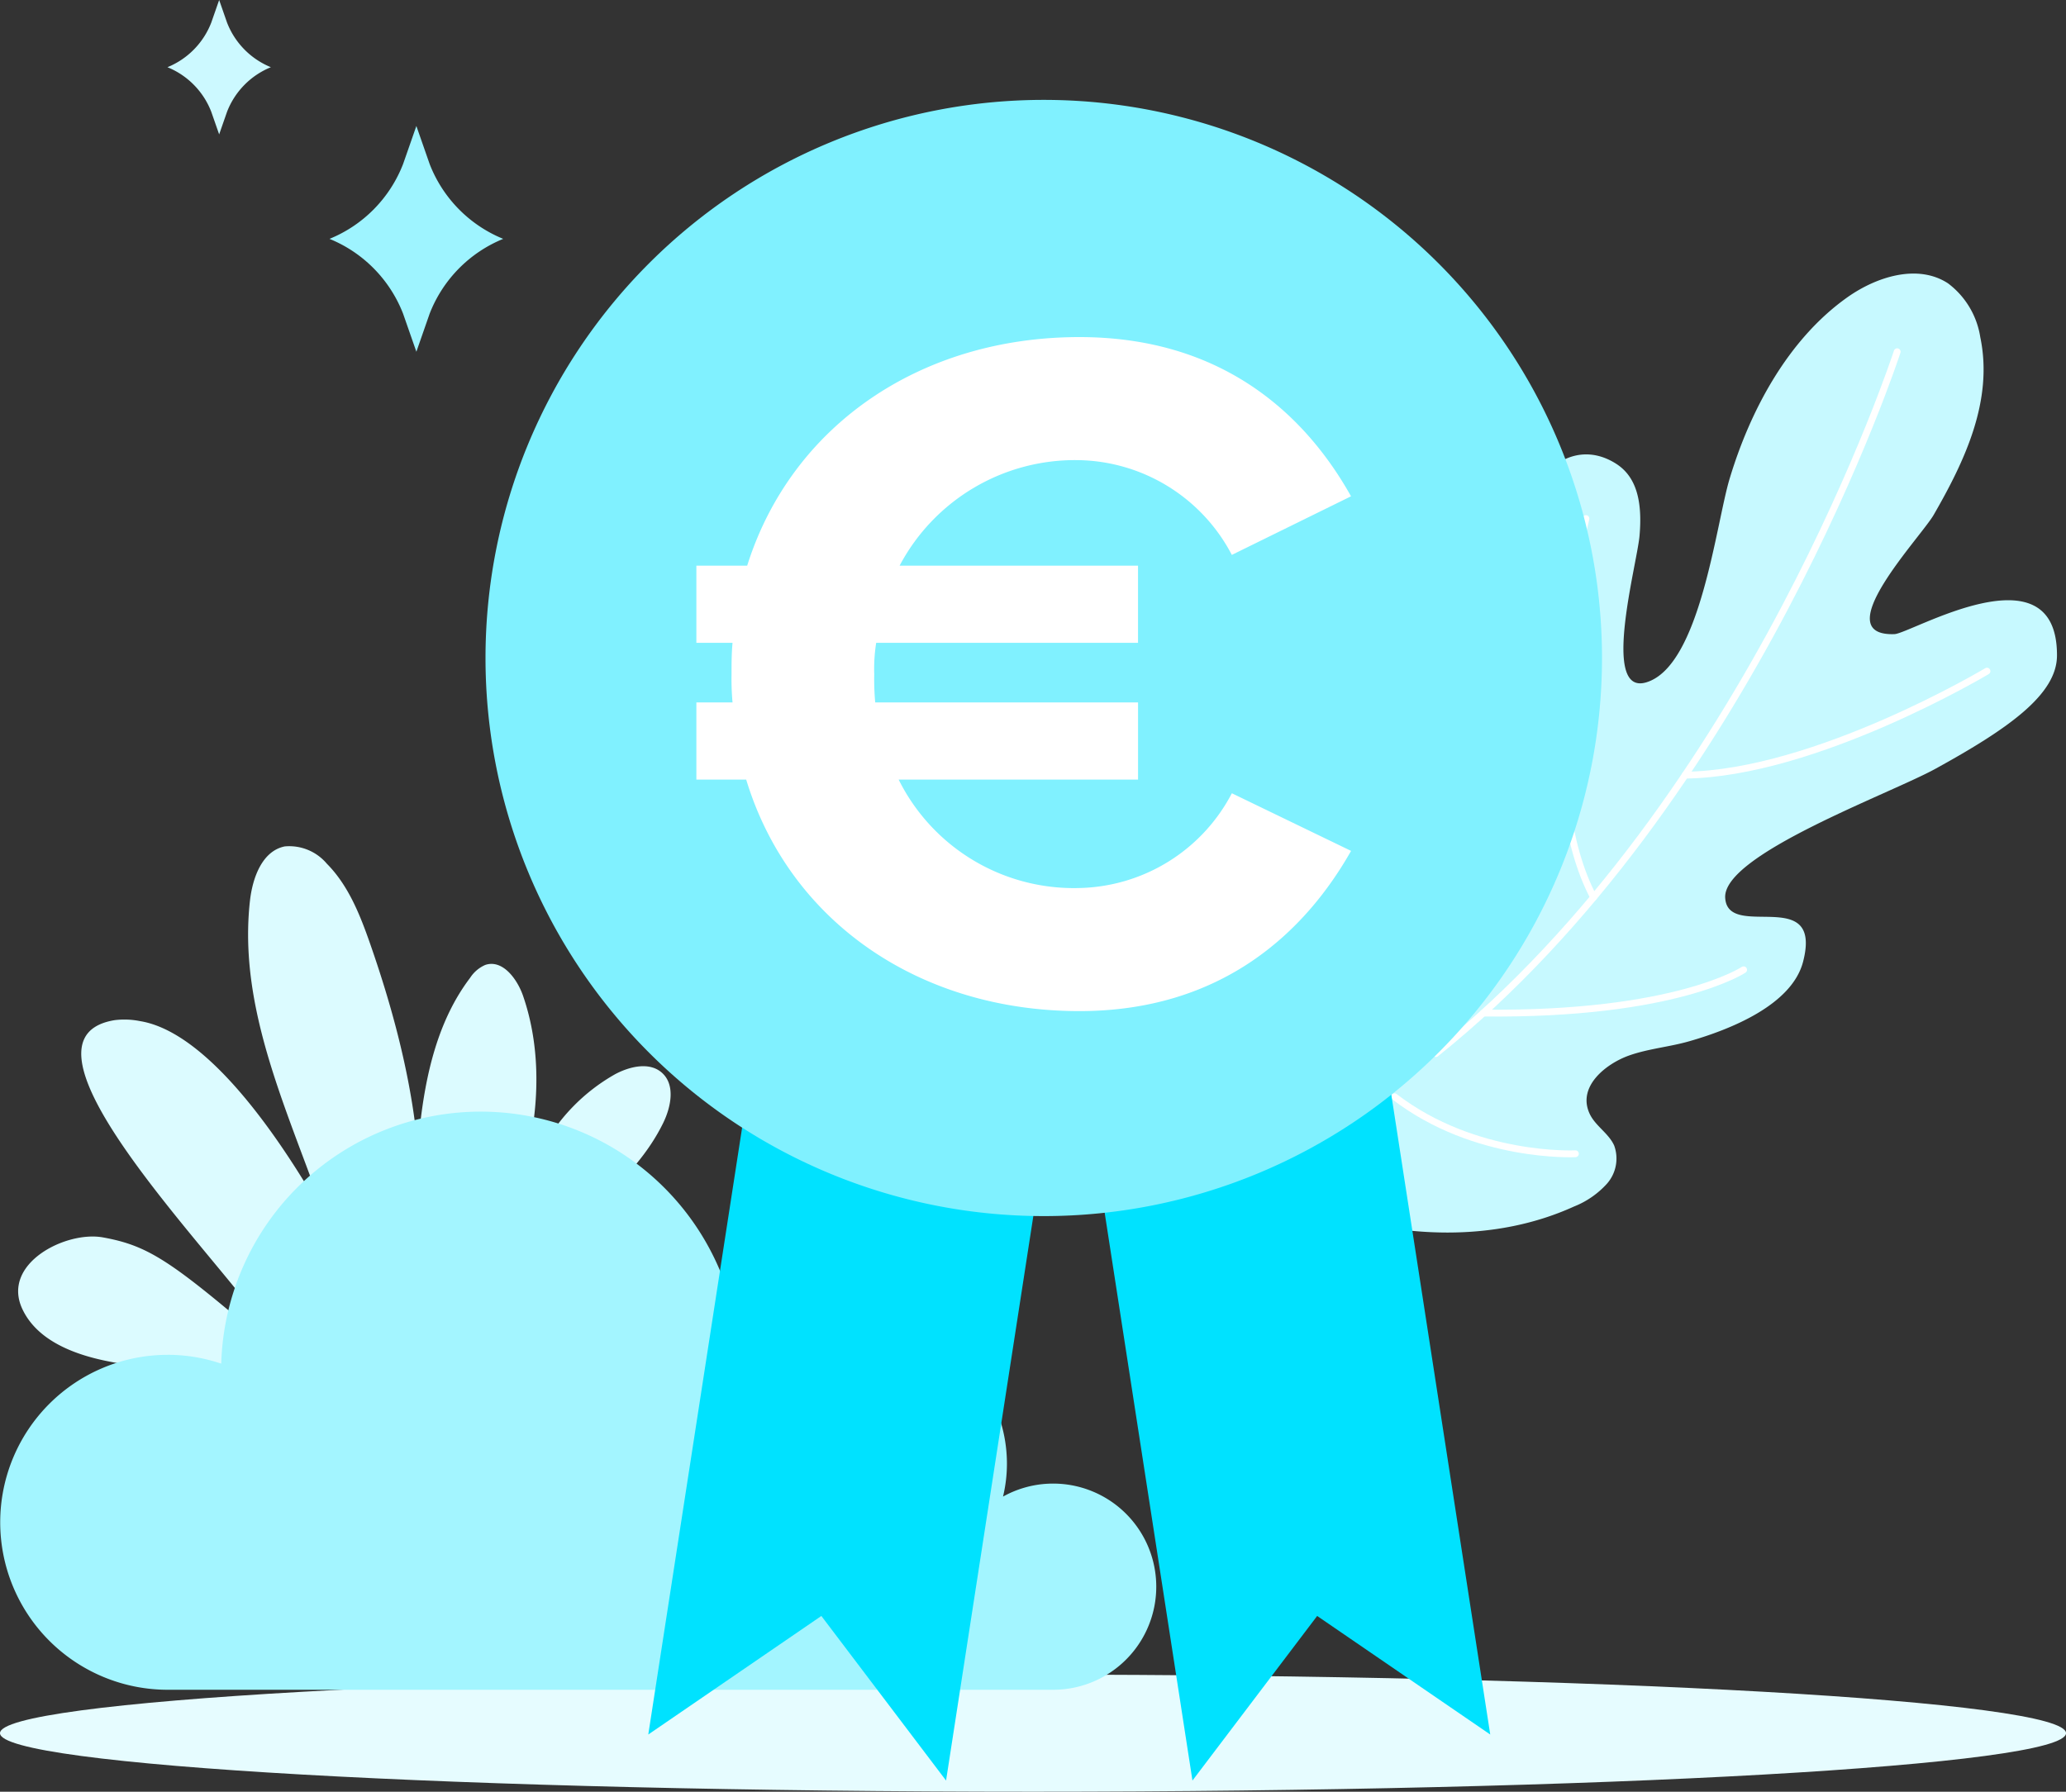 <svg xmlns="http://www.w3.org/2000/svg" width="191.997" height="166.551" viewBox="0 0 191.997 166.551"><rect x="0" y="0" width="191.997" height="166.551" fill="#333333" stroke="none"/><defs><style>.a{fill:#dcfbff;}.b{fill:#e6fcff;}.c{fill:#c7f9ff;}.d{fill:none;stroke:#fff;stroke-linecap:round;stroke-linejoin:round;stroke-width:0.635px;}.e{fill:#a3f5ff;}.f{fill:#9ef4ff;}.g{fill:#ccf9ff;}.h{fill:#00e2ff;}.i{fill:#80f1ff;}.j{fill:#fff;}</style></defs><g transform="translate(-4572.074 -9079.052)"><path class="a" d="M4609.564,9201.918c3.326-11.459.854-23.812-3.073-35.081-.944-2.71-2.027-5.471-4.05-7.506a4.559,4.559,0,0,0-3.906-1.6c-2.108.427-3,2.94-3.235,5.081-1.5,13.507,7.4,25.887,9.652,39.287"/><path class="a" d="M4619.036,9196.164a35.208,35.208,0,0,1,3.174-9.854,17.434,17.434,0,0,1,7.05-7.417c1.36-.717,3.175-1.146,4.324-.127,1.265,1.121.855,3.187.107,4.7-4.086,8.3-14.531,12.015-18.5,20.368"/><path class="a" d="M4614.214,9202.932a72.093,72.093,0,0,0,6.525-15.076c1.431-5.3,1.735-11.033-.053-16.226-.552-1.6-1.925-3.431-3.526-2.878a3.2,3.2,0,0,0-1.4,1.2c-2.982,3.924-4.128,8.937-4.665,13.836s-.555,9.872-1.631,14.681a4.181,4.181,0,0,1-.868,2,1.547,1.547,0,0,1-1.984.311,2.1,2.1,0,0,1-.6-1.056c-.686-2.143-11.315-24.209-20.941-25.757a7.353,7.353,0,0,0-2.357-.084c-12.074,2.007,15.126,27.236,15.333,30.992-9.847-8.437-11.928-9.989-16.411-10.8-3.452-.623-9.465,2.437-7.485,6.659,1.366,2.921,4.783,4.225,7.945,4.855,3.453.688,7,.91,10.4,1.872s6.719,2.815,8.443,5.887"/><path class="b" d="M4572.074,9240.16c0,3.008,42.976,5.442,96,5.442s96-2.435,96-5.442-42.981-5.442-96-5.442S4572.074,9237.154,4572.074,9240.16Z"/><path class="c" d="M4700.663,9167.578c2.785-3.489,5.656-7.157,6.559-11.528.837-4.052,2.035-8.493,1.89-12.627a33.424,33.424,0,0,1,1.989-12.177c4.284-12.249,9.406-10.238,11.213-9.053,1.775,1.167,2.42,3.336,2.123,6.675-.238,2.679-3.632,14.952.667,13.6,4.977-1.563,6.426-14.636,7.7-18.894,1.912-6.369,5.435-12.99,10.969-16.9,2.73-1.925,6.54-3.11,9.333-1.284a7.737,7.737,0,0,1,3,5.012c1.229,5.9-1.462,11.528-4.33,16.508-1.2,2.08-10.008,11.3-3.651,11.088,1.517-.05,15.145-8.242,15.108,1.992-.012,3.6-4.434,6.753-11.3,10.527-4.289,2.355-19.776,7.975-19.534,11.993s9.1-1.252,7.237,5.942c-1.045,4.031-6.791,6.312-10.632,7.406-1.829.519-3.754.676-5.544,1.311-2.124.757-4.867,2.886-3.642,5.447.538,1.115,1.764,1.794,2.267,2.927a3.54,3.54,0,0,1-.665,3.531,8.18,8.18,0,0,1-3.075,2.132c-7.349,3.343-15.993,2.962-23.662.425s-14.511-7.059-20.989-11.879"/><path class="d" d="M4748.382,9111.748s-13.577,41.778-42.87,65.238"/><path class="d" d="M4756.727,9141.439s-15.917,9.52-28.054,9.667"/><path class="d" d="M4719.457,9127.258c-1.6,6.636-4.528,25.349.714,35.205"/><path class="d" d="M4734.111,9169.2s-6.311,4.218-24.192,4.022"/><path class="d" d="M4718.478,9186.3s-9.3.472-16.809-5.3"/><path class="e" d="M4587.661,9204.988a15.571,15.571,0,0,1,4.973.823,24.121,24.121,0,0,1,48.232.711c0,.609-.03,1.212-.074,1.81a13.356,13.356,0,0,1,24.858,6.8,13.1,13.1,0,0,1-.363,3.036,9.583,9.583,0,1,1,4.657,17.958h-82.283a15.567,15.567,0,1,1,0-31.135Z"/><path class="f" d="M4609.537,9094.29l1.231-3.526,1.23,3.526a12.315,12.315,0,0,0,6.841,6.966h0a12.326,12.326,0,0,0-6.841,6.964l-1.23,3.528-1.231-3.528a12.324,12.324,0,0,0-6.842-6.964h0A12.313,12.313,0,0,0,4609.537,9094.29Z"/><path class="g" d="M4591.708,9081.152l.733-2.1.732,2.1a7.345,7.345,0,0,0,4.073,4.147h0a7.329,7.329,0,0,0-4.073,4.145l-.732,2.1-.733-2.1a7.32,7.32,0,0,0-4.073-4.145h0A7.336,7.336,0,0,0,4591.708,9081.152Z"/><path class="h" d="M4632.32,9240.285l16.084-11.021,11.589,15.3,13.818-89.4-27.672-4.275Z"/><path class="h" d="M4710.564,9240.285l-16.084-11.021-11.589,15.3-13.817-89.4,27.673-4.275Z"/><path class="i" d="M4720.951,9140.218a51.879,51.879,0,1,1-51.877-51.881A51.877,51.877,0,0,1,4720.951,9140.218Z"/><path class="j" d="M4641.42,9151.522h-4.631v-7.175h3.36a24.639,24.639,0,0,1-.091-2.634c0-1,0-1.906.091-2.905h-3.36v-7.174h4.722c4.086-12.984,16.073-21.248,30.874-21.248,13.258,0,20.976,7.173,25.243,14.8l-11.078,5.447a16.382,16.382,0,0,0-14.165-8.807,18.435,18.435,0,0,0-16.708,9.806h22.156v7.174H4653.5a15.573,15.573,0,0,0-.182,2.905,24.508,24.508,0,0,0,.091,2.634h24.426v7.175h-22.247a18.185,18.185,0,0,0,16.8,10.078,16.381,16.381,0,0,0,14.165-8.808l11.078,5.357c-4.267,7.536-11.985,14.893-25.243,14.893C4657.493,9173.043,4645.416,9164.688,4641.42,9151.522Z"/></g></svg>